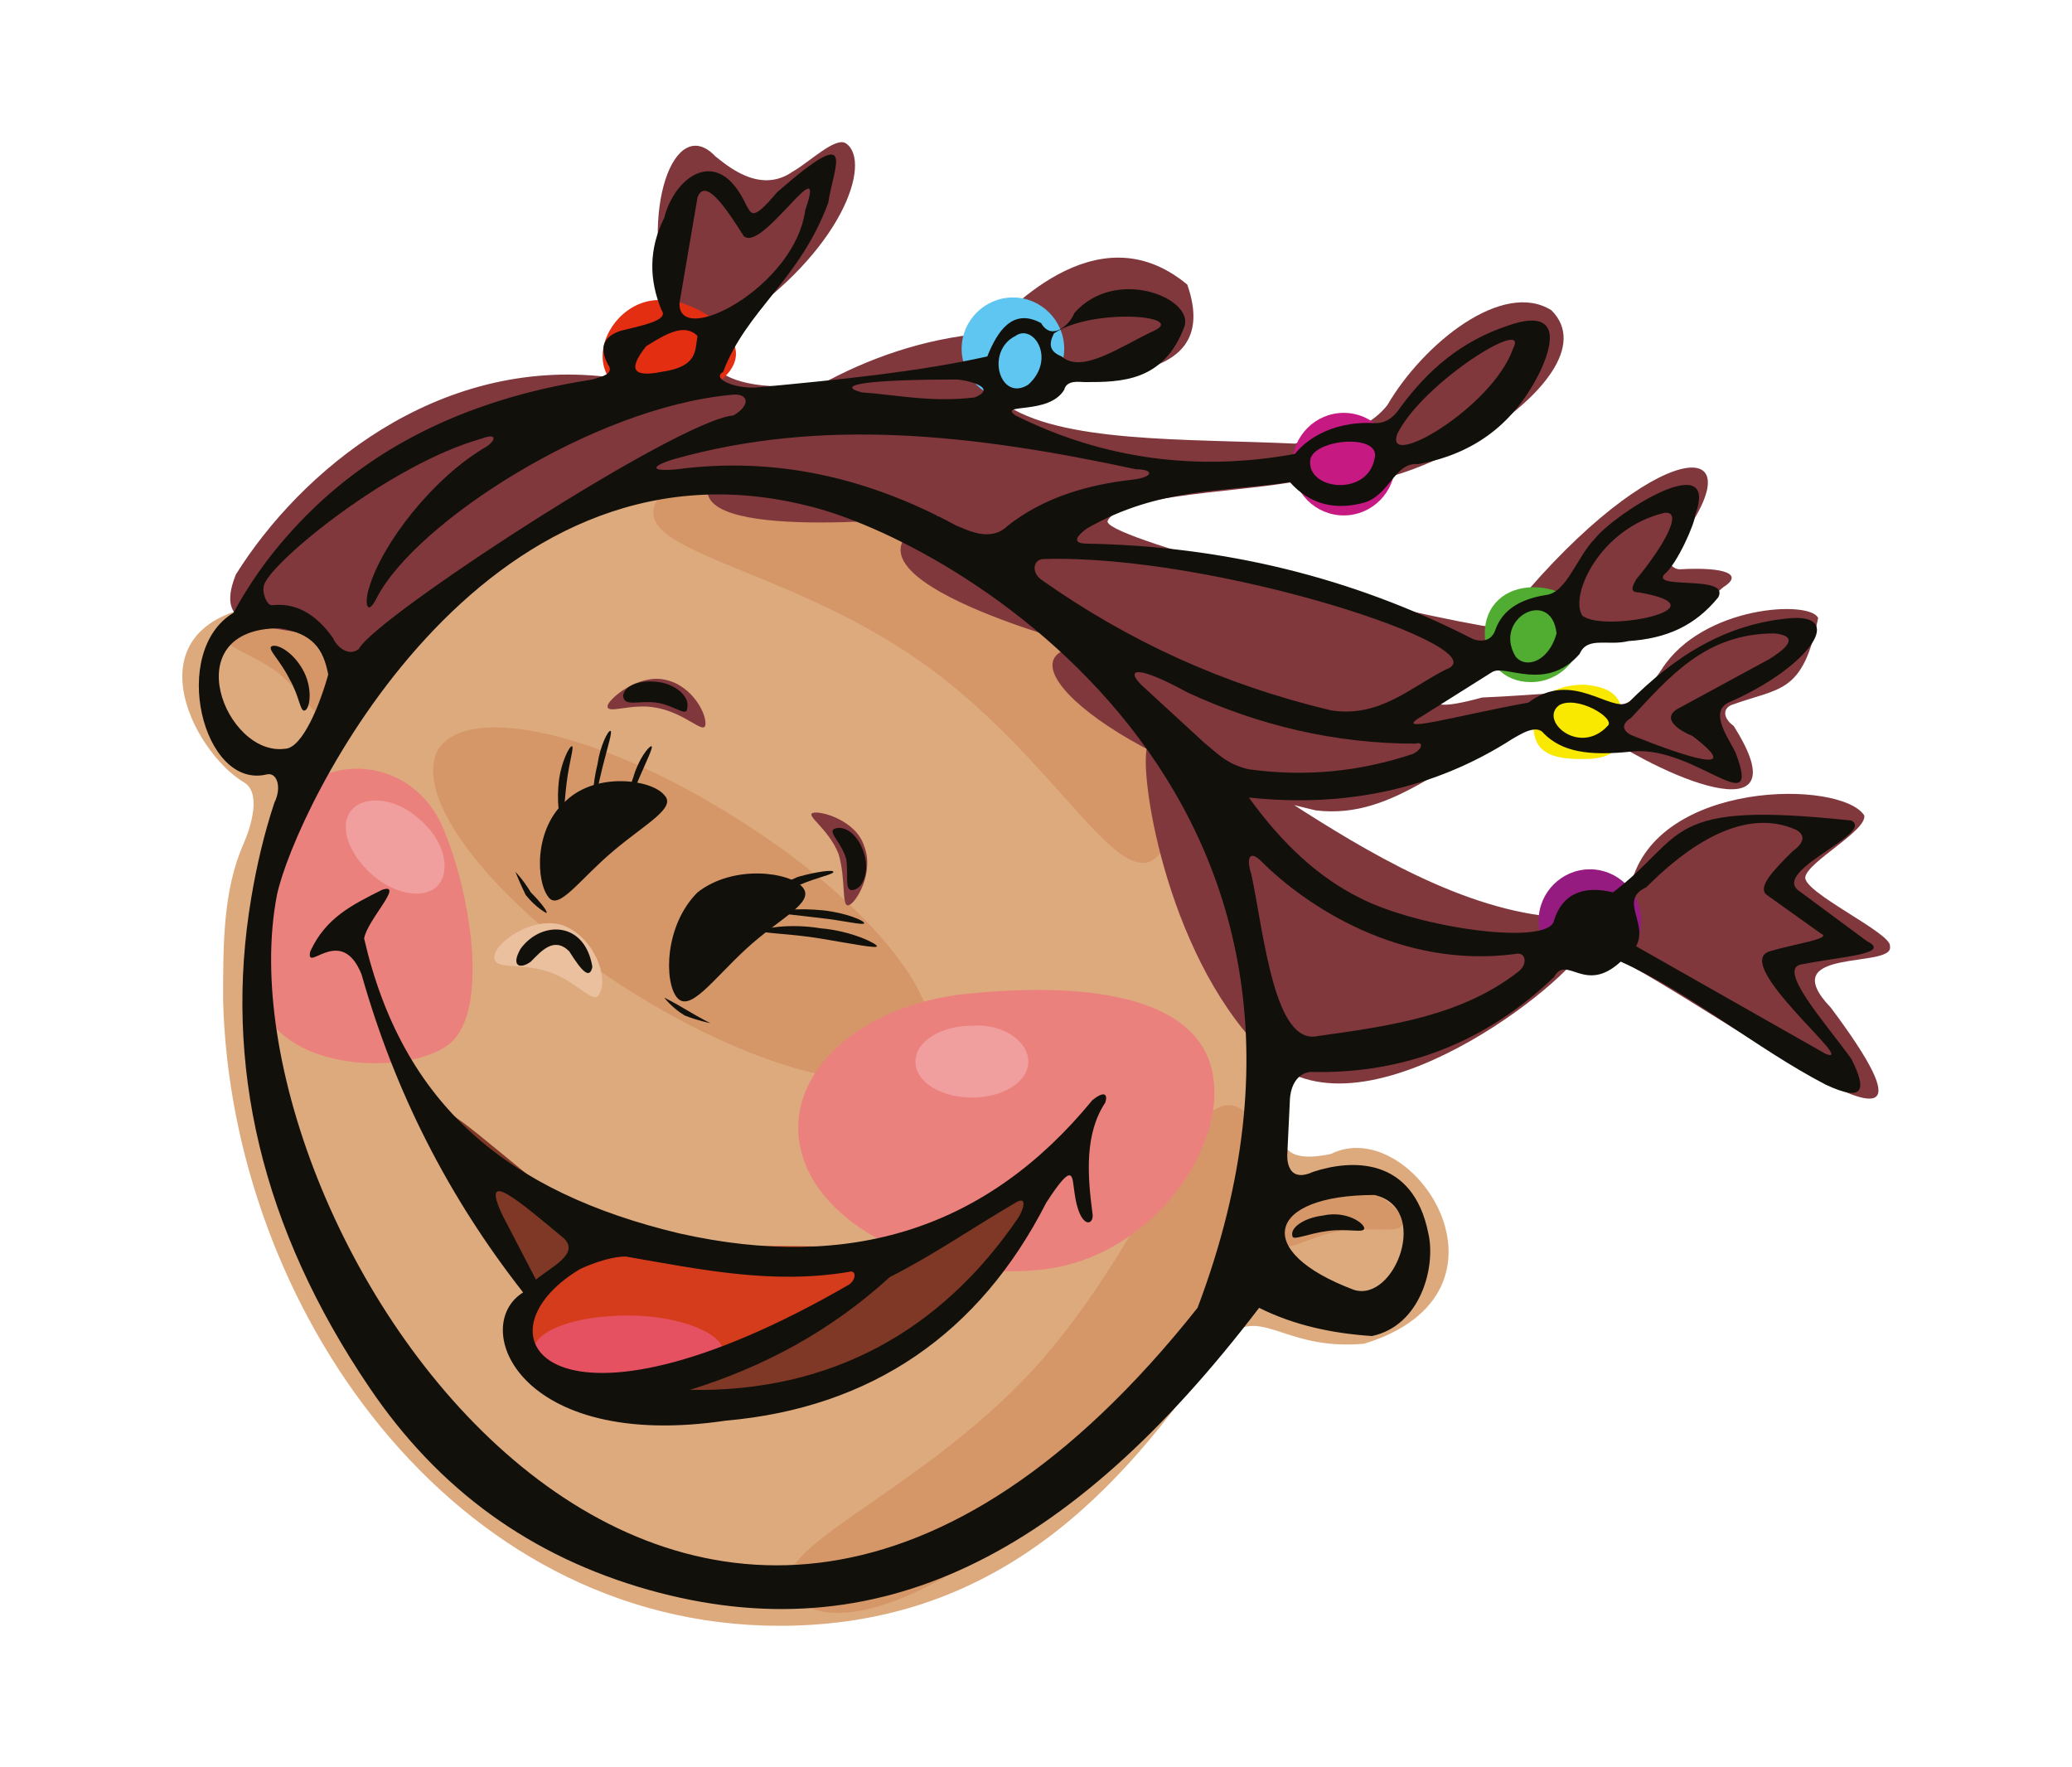 <?xml version="1.0" encoding="utf-8"?>
<svg version="1.1" xmlns="http://www.w3.org/2000/svg" xmlns:xlink="http://www.w3.org/1999/xlink" x="0px" y="0px"
	 viewBox="0 0 80.8 68.9" enable-background="new 0 0 80.8 68.9" xml:space="preserve">
<g>
	<path fill="#DDAA7E" d="M51.9,45c-3.8,0.8-0.7-3.2-1.3-6.2c-2.6-11.6-12-19.3-22.3-20.4c-6.7,0-12,2.4-15.5,6.3
		c-0.6-0.7-1.6-1.1-2.6-1.1c-5.2,0.8-2.7,5.7-0.7,6.9c0.7,0.4,0.3,1.7,0,2.4c-0.8,1.8-0.8,3.9-0.8,6.1C9,50.9,17.6,63.4,30.4,63.4
		c8.3,0,13.2-5,17.2-11c1.5-1.7,2.3,0.3,5.6,0C59.7,50.4,55.1,43.4,51.9,45z"/>
	<path fill="#D59768" d="M31.1,62.4c-2-1.8,4.4-3.8,9.2-9c4.8-5.3,6.3-11.8,8.3-10s-0.4,7.5-5.2,12.8C38.6,61.3,33.1,64.1,31.1,62.4
		z"/>
	<path fill="#D59768" d="M36.1,41.3c-1.2,1.8-6.4,0.6-11.6-2.7s-8.5-7.5-7.4-9.4c1.2-1.8,6.4-0.6,11.6,2.7
		C34,35.2,37.3,39.4,36.1,41.3z"/>
	<path fill="#D59768" d="M12.7,27.7c-0.4,0.5-0.9-0.7-1.9-1.5c-1.1-0.8-2.3-1-1.9-1.5c0.4-0.5,1.9-0.8,3,0
		C12.9,25.6,13.1,27.2,12.7,27.7z"/>
	<path fill="#D59768" d="M54.7,47.6c0.1,0.6-1.1,0.2-2.4,0.4c-1.3,0.2-2.3,1-2.4,0.4c-0.1-0.6,0.7-2,2-2.2
		C53.2,46.1,54.6,47,54.7,47.6z"/>
	<path fill="#80383D" d="M27.5,28.3c-0.1,0.3-0.8-0.5-1.9-0.7c-1-0.2-2,0.3-1.9-0.1c0.1-0.3,1.2-1.2,2.2-1
		C27,26.7,27.6,27.9,27.5,28.3z"/>
	<path fill="#80383D" d="M33.1,35.3c-0.3,0.1-0.1-1-0.4-2c-0.4-1-1.3-1.5-1-1.6s1.7,0.3,2,1.3C34.1,34,33.4,35.2,33.1,35.3z"/>
	<path fill="#EB817D" d="M31.3,45.1c0.9,2.9,5.2,4.9,9.4,4.4c4.3-0.5,7.4-5,6.5-8c-0.9-2.9-5.6-3.2-9.9-2.7
		C33.1,39.4,30.4,42.2,31.3,45.1z"/>
	<path fill="#EB817D" d="M12.1,30.5c-1.7,1.1-2.9,6.1-1.9,8.7s5.6,2.7,7.2,1.6c1.7-1.1,1-5.7,0-8.2C16.5,30,13.8,29.4,12.1,30.5z"/>
	<path fill="#D59768" d="M45.3,33.2c-1.5,2.1-4-3.6-9.4-7.4s-11.7-4.3-10.2-6.4s7.1-0.7,12.5,3.1S46.8,31.1,45.3,33.2z"/>
	<path fill="#EBC09F" d="M23.4,38.7c-0.2,0.6-0.8-0.4-2-0.8c-1.1-0.4-2.3,0-2.1-0.7c0.2-0.6,1.6-1.5,2.7-1.1
		C23.2,36.6,23.7,38.1,23.4,38.7z"/>
	<path fill="#F09F9E" d="M40.1,41.4c0,0.8-1,1.4-2.2,1.4s-2.2-0.6-2.2-1.4c0-0.8,1-1.4,2.2-1.4C39.1,39.9,40.1,40.6,40.1,41.4z"/>
	<path fill="#F09F9E" d="M17.1,34.5c-0.5,0.6-1.7,0.4-2.6-0.4s-1.3-1.9-0.8-2.5c0.5-0.6,1.7-0.5,2.6,0.3
		C17.3,32.7,17.6,33.9,17.1,34.5z"/>
	<path fill="#12100B" d="M51.8,48c0.8-0.1,1.4,0.1,1.4-0.1c0-0.2-0.7-0.7-1.6-0.5c-0.8,0.1-1.3,0.5-1.2,0.8
		C50.4,48.4,51,48.1,51.8,48z"/>
	<path fill="#12100B" d="M11.3,26.5c0.4,0.7,0.4,1.3,0.6,1.2c0.2-0.1,0.3-0.9-0.1-1.6c-0.4-0.7-1-1-1.2-0.9
		C10.4,25.3,10.9,25.7,11.3,26.5z"/>
	<path fill="#7F3826" d="M40.4,47.1c-0.7,3.4-9.2,9.1-14.2,7.6c-4.7-1.3-8.8-9.2-10-11.1c0.5-2.7,6,5.7,12.6,6.3
		C34,51,41,44.3,40.4,47.1z"/>
	<path fill="#80383D" d="M60.1,35.7c-7.4-1-15.1-9.6-15.4-6.4c-0.2,1.6,1.1,8.9,5.2,12.3c4,2.7,11.9-3.8,11.9-4.8
		c3.7,1.3,16.1,11.2,9.6,2.5c-2.3-2.4,2.5-1.5,2.3-2.4c0.1-0.5-3.4-2.1-3.3-2.7c0.1-0.6,2.4-1.8,2.3-2.4c-0.9-1.4-8.1-1.4-9.1,2.7
		C62.6,34.7,61,35.9,60.1,35.7z M70.9,24.1c-0.3-0.7-4.5-0.5-6.1,2c-1.3,2-2.6,1.5-2.8,1c-0.6-0.2-1.9,0-4.2,0.1
		c-3.3,0.9-1.2-0.6,0.7-1.1c1.3-0.7,2.7-1.1,3.6-1.3c2.5-0.6,1.8,1,5.1-1.9c0.8-0.5,0.1-0.8-1.7-0.7c-0.3,0-0.6-0.4-0.4-0.6
		c3.8-4.7-0.2-4.7-5.5,1.4c0-0.3-0.6,1.6-1.8,1.4c-4.5-0.8-15-3.5-14.6-4.1c0.6-1.2,6.9-1.1,8.3-1.8c2.1,1.7,11.7-3.7,9-6.4
		c-1.9-1.2-5,1.3-6.4,3.7c-1.1,1.4-3.4,1.4-3.6,1.5c-4.2-0.2-9.2,0-11.4-1.6c-0.4-0.2,0.7-0.5,1.5-0.7c1.2-0.6,7.2,0.4,5.7-3.9
		c-3.6-3-7.2,1.3-7.9,1.9c-2.4,0.2-4.6,1-6.4,2c-5,0.5-4.9-1.7-3.5-2.3C32.9,9.8,34,6.3,33,5.6c-0.4-0.3-1.4,0.7-2.1,1.1
		c-1.3,0.9-2.6-0.3-3-0.6c-1.6-1.7-3,2.1-1.8,6C25,12,25,14.6,23.7,14.7c-6.7-0.8-12,3.7-14.5,7.7c-1.3,3.2,3.5,1.2,4.2,3.5
		c2.4-1.9,6.2-5,9.6-6.9c2-1,4.7-0.6,4.6,0c-0.4,2.2,9.1,1.1,9,1.1c-5.4,2.2,5.7,5.1,5.7,5.1c-3.7,0.2,1.2,4.6,9,6.4
		c3.2,0.4,5.3-2.3,8.4-3.3c1-0.6,1.8-0.2,2.3,0c2.7,2,8.4,4.4,5.6,0c-0.3-0.2-0.5-0.6-0.1-0.8C69.4,26.8,70.3,27.1,70.9,24.1z"/>
	<path fill="#E42E12" d="M28.7,13.8c0,1.1-1.9,1.9-3,1.9s-2.2-0.7-2.2-1.8s1-2.2,2.2-2.2C26.8,11.6,28.7,12.7,28.7,13.8z"/>
	<path fill="#5FC5F1" d="M41.5,13.6c0,1.1-0.9,2-2,2s-2-0.9-2-2s0.9-2,2-2S41.5,12.5,41.5,13.6z"/>
	<path fill="#C61A82" d="M54.4,18.1c0,1.1-0.9,2-2,2s-2-0.9-2-2s0.9-2,2-2S54.4,17,54.4,18.1z"/>
	<path fill="#51AD32" d="M61.7,24.6c0,1.1-0.9,2-2,2s-1.8-0.8-1.8-1.9s0.8-1.8,1.9-1.8C60.9,22.9,61.7,23.5,61.7,24.6z"/>
	<path fill="#F9E800" d="M63.3,28.2c0,1.1-0.5,1.4-1.6,1.4s-1.9-0.2-1.9-1.3c0-1.1,0.8-1.6,2-1.6C62.8,26.8,63.3,27.1,63.3,28.2z"/>
	<path fill="#951B80" d="M64,35.9c0,1.1-0.9,2-2,2s-2-0.9-2-2s0.9-2,2-2S64,34.8,64,35.9z"/>
	<path fill="#D53C1B" d="M33.6,50c-0.7,0.5-3.1,2.5-6.8,3.6c-4.6,1.6-6.7-0.3-6.7-2c0-1.6,3.5-3,7.9-3C32.7,48.6,34.8,48.4,33.6,50z
		"/>
	<path fill="#E65162" d="M28.2,52.7c0,0.8-1.6,1.4-3.7,1.4c-2,0-3.7-0.6-3.7-1.4c0-0.8,1.6-1.4,3.7-1.4C26.5,51.3,28.2,52,28.2,52.7
		z"/>
	<path fill="#12100B" d="M26.4,38.9c0.5,0.6,1.4-0.7,2.7-1.9c1.3-1.2,2.7-1.8,2.2-2.4c-0.5-0.6-2.7-0.9-4.1,0.2
		C25.9,36.1,25.9,38.3,26.4,38.9z M72.8,36.7l-2.7-2c-0.9-0.8,3-2.2,2.1-2.7c-7.4-0.8-6.4,0.6-9.3,2.8c-1.2-0.3-2,0.1-2.3,1.1
		c-0.2,1-5.3,0.3-7.6-0.9c-1.6-0.8-3-2.1-4.3-3.9c3.7,0.4,7.2-0.3,10.3-2.3c0.2-0.1,0.9-0.6,1.2-0.2c0.7,0.7,1.7,0.9,3.5,0.7
		c2.4-0.2,5,2.8,4,0.1c-0.2-0.5-1.1-1.6-0.3-2c3-1.3,4.6-3.4,2.5-3.3c-2.6,0.2-4.6,1.5-6.4,3.3c-0.7,0.4-2.2-1.3-3.9,0
		c-2.8,0.5-5.5,1.3-4.1,0.5l2.7-1.7c0.5-0.3,2.1,0.8,3.4-0.7c0.3-0.7,1.1-0.3,1.9-0.5c1.5-0.1,2.6-0.6,3.5-1.7
		c0.5-0.9-2.6-0.3-2.1-0.9c0.5-0.4,1.2-2,1.2-2.3c1-2.7-3.1-0.1-3.9,0.9c-0.7,0.7-1.1,2.1-1.9,2.2c-1.3,0.2-1.8,0.8-2,1.4
		c-0.2,0.5-0.7,0.4-0.9,0.3c-4.7-2.4-9.7-3.6-15-3.7c-0.9,0,0-0.6,0-0.6c2.8-1.6,5.3-1.4,7.9-1.8c0.8,0.9,1.8,1.1,2.9,0.8
		c1-0.3,1.2-1.6,2.1-1.5c2.2-0.4,3.8-1.6,4.8-3.7c0.8-1.8,0.1-2.2-1.3-1.7c-1.8,0.6-3.1,1.7-4.2,3.2c-0.4,0.6-0.8,0.6-1,0.6
		c-1.8-0.1-2.8,0.8-3.1,1.2c-3.8,0.7-7.5,0.2-10.9-1.5c-0.7-0.5,1.3,0,1.9-1c0.1-0.4,0.6-0.3,0.8-0.3c1.4,0,3.1,0,3.9-2.2
		c0.3-1.1-2.7-2.3-4.3-0.5c-0.2,0.5-0.9,1.1-1.3,0.4c-1.1-0.6-1.7,0.3-2.1,1.3c-2.7,0.6-5.7,0.9-8.9,1.2c-0.8,0.1-1.9-0.3-1.4-0.6
		c0.9-2.4,3-3.6,4.1-6.6c0.2-1.4,1.2-3.2-2-0.4c-1,1.2-1,0.8-1.2,0.5c-1.1-2.4-2.8-1.1-3.2,0.5c-0.6,1.2-0.6,2.4-0.1,3.6
		c0.3,0.4-0.8,0.6-1.6,0.8c-0.9,0.3-0.7,0.9-0.5,1.3c0.3,0.4-0.3,0.5-0.6,0.6c-5.2,0.8-9.1,2.9-11.9,6.1c-0.8,0.9-1.5,1.9-2.1,3
		c-2.5,1.5-1.2,6.9,1.3,6.3c0.4-0.1,0.6,0.5,0.3,1.1c-0.4,1.2-0.7,2.5-0.9,3.7c-1.1,6.5,0.4,12.9,4.6,19.1c2.7,4,6.3,6.6,10.9,7.9
		c8.9,2.5,16.4-1.3,23.8-11c1.4,0.7,2.9,1,4.4,1.1c1.9-0.4,2.5-2.7,2.2-4c-0.6-3-3-2.9-4.5-2.4c-1.1,0.5-1-0.7-1-0.7l0.1-2.1
		c0,0,0-1,0.8-1.1c3.7,0.1,6.9-1.2,9.5-3.7c0.5-0.9,1.2,0.7,2.6-0.6c2.7,1.2,5.3,3.4,8,4.8c1.5,0.7,1.6,0.2,1-1
		c-1-1.4-3-3.6-1.9-3.7C71.8,37.3,73.8,37.2,72.8,36.7z M69.2,24.7c0.9,0.1,0.6,0.5-0.2,1l-3.5,1.9c-0.8,0.4,0,0.9,0.5,1.1
		c2.1,1.6-0.3,0.8-2.3,0c-0.3-0.1-0.6-0.4-0.1-0.7C65.1,26.4,66.5,24.7,69.2,24.7z M60.8,27.5c0.7-0.4,2.2,0.5,1.9,0.8
		C61.6,29.5,60,28.1,60.8,27.5z M64.9,20c0.8-0.1-0.1,1.4-1.1,2.6c-0.1,0.2-0.3,0.5,0.1,0.5c3.5,0.6-1.4,1.6-2.2,0.9
		C61.2,23.2,62.4,20.6,64.9,20z M60.7,24.7c-0.3,1.1-1.2,1.4-1.6,0.9C58.2,24.1,60.5,22.9,60.7,24.7z M59,13.6
		c-0.8,2.3-5.1,4.8-4.5,3.3C55.5,14.9,59.7,12.3,59,13.6z M53.6,17.9c-0.3,1.5-2.7,1.2-2.5,0C51.3,17.1,53.9,16.9,53.6,17.9z
		 M45,12.9c-1.3,0.6-2.8,1.7-3.6,1c-0.5-0.2-0.5-0.5-0.3-0.9C42.6,12,46.3,12.3,45,12.9z M53.6,46.6c2.2,0.5,0.8,4.2-0.8,3.7
		C48.8,48.8,49.4,46.6,53.6,46.6z M55.1,29.4c-2.1,0.7-4.2,0.9-6.4,0.6c-0.9-0.2-1.3-0.7-1.7-1l-2.5-2.3c-0.6-0.6-0.2-0.8,1.8,0.3
		c2.8,1.3,5.8,2,8.9,2C55.5,28.9,55.5,29.2,55.1,29.4z M56.4,26.1c-1.4,0.7-2.6,1.9-4.5,1.6c-4.2-1-7.9-2.7-11.3-5.1
		c-0.4-0.3-0.3-0.8,0.1-0.8C47.4,21.6,58.6,25.3,56.4,26.1z M39.6,13.1c0.7-0.5,1.6,0.9,0.5,1.9C39,15.7,38.4,13.7,39.6,13.1z
		 M38,15.5c-1.7,0.2-3-0.1-4.4-0.2c-1.1-0.3,0.3-0.5,3.7-0.5C37.6,14.8,39,15.1,38,15.5z M44.2,18.7c-1.8,0.2-3.5,0.7-4.9,1.8
		c-0.7,0.7-1.7,0.1-2,0c-3.5-1.9-7.1-2.7-10.9-2.2c-1,0.1-1.1-0.1-0.1-0.4c5.7-1.6,11.5-1,18,0.4C45,18.3,45,18.6,44.2,18.7z
		 M27.2,7.7c0.3-0.8,1.1,0.4,1.8,1.5c0.7,0.7,3.3-3.6,2.4-1c-0.4,3-5,5.4-4.9,3.6L27.2,7.7z M25.2,13.5c0.8-0.5,1.5-0.9,2-0.4
		c-0.1,0.6,0,1.2-1.4,1.4C24.8,14.7,24.4,14.5,25.2,13.5z M19,17.4c-2.1,1.2-4.1,3.8-4.6,5.5c-0.2,0.6-0.1,1.2,0.3,0.4
		c1.5-2.9,8.4-7.4,13.8-7.9c0.7-0.1,0.8,0.4,0.1,0.8c-2.2,0.2-14,7.9-14.6,9.1c-0.5,0.4-1-0.3-1-0.4c-0.7-1-1.5-1.4-2.4-1.3
		c-0.2,0-0.4-0.5-0.3-0.8c0.3-0.9,4.9-4.7,8.5-5.7C19.3,16.9,19.4,17.1,19,17.4z M10.9,24.5c1.3,0.2,1.7,0.8,1.9,1.8
		c-0.3,1.1-1,2.9-1.7,2.9C8.8,29.5,6.8,24.5,10.9,24.5z M46.7,51C26.8,76.1,8.3,47.8,10.8,34.9c0.7-3.3,7.9-18.3,20.6-15.2
		C37.1,21,54.3,30.9,46.7,51z M51.4,40.4c-1.7,0.4-2.1-3.9-2.6-6.3c-0.2-0.6-0.1-1,0.4-0.5c1.7,1.7,5.4,4.2,9.9,3.6
		c0.4-0.1,0.5,0.4,0.1,0.7C57,39.6,54.3,40,51.4,40.4z M71.2,41.1l-7.4-4.2c0.5-0.9-0.7-1.8,0.4-2.3c1-1,3.4-3.2,5.7-2.3
		c0.3,0.1,0.7,0.4,0,0.9c-0.7,0.7-1.4,1.4-1,1.7l0,0l2.1,1.5c0.5,0.2-1,0.4-2,0.7C67.5,37.6,72.5,41.6,71.2,41.1z M33.3,34.7
		c0.4-0.1,0.6-0.8,0.4-1.4c-0.2-0.7-0.7-1.1-1.1-1c-0.4,0.1,0.2,0.5,0.4,1.2C33.1,34.2,32.9,34.8,33.3,34.7z M12.1,37L12.1,37
		L12.1,37L12.1,37z M25.6,27.4c0.7,0.1,1.2,0.6,1.2,0.2c0.1-0.4-0.4-0.9-1.1-1s-1.3,0.1-1.4,0.5C24.3,27.6,24.9,27.3,25.6,27.4z
		 M22.2,37.1c0.5,0.8,0.8,1.1,0.9,0.6c-0.3-1.8-2-1.8-2.8-0.7c-0.4,0.7,0,0.8,0.4,0.5C21.1,37.1,21.6,36.5,22.2,37.1z M23.9,33.2
		c1.3-1.1,2.5-1.7,2-2.2c-0.5-0.6-2.6-0.9-3.8,0.2c-1.3,1.1-1.2,3.2-0.7,3.8C21.8,35.5,22.6,34.3,23.9,33.2z M26.5,48.1
		c-6.7-1.6-10.8-5-12.3-11.5c0.1-0.7,1.6-2.2,0.7-1.9c-1.2,0.6-2.2,1.1-2.8,2.4c-0.2,0.9,1.2-1.1,2,0.9c1.3,4.6,3.4,8.7,6.3,12.4
		c-2.1,1.3-0.2,6.2,7.9,5c5.7-0.5,9.9-3.4,12.5-8.5c1.1-1.7,1-1,1.1-0.4c0.2,1.5,0.8,1.3,0.7,0.8c-0.2-1.5-0.3-3.1,0.5-4.3
		c0.1-0.3,0-0.5-0.5-0.1C38.5,47.9,33.2,49.6,26.5,48.1z M19.6,47.4c-0.9-1.9,0.6-0.6,2.4,0.9c0.6,0.6-0.5,1.1-1.1,1.6L19.6,47.4z
		 M24.4,49c2.9,0.5,5.7,1.1,8.7,0.6c0.3-0.1,0.3,0.3,0,0.5c-11.6,6.7-14.8,2-10.5-0.6C22.8,49.4,23.7,49,24.4,49z M26.9,54.2
		c2.9-0.9,5.5-2.3,7.8-4.4c1.6-0.8,3.2-1.9,4.9-2.9c0.5-0.3,0.3,0.3,0.1,0.6C36.7,51.9,32.4,54.3,26.9,54.2z"/>
	<path fill="#12100B" d="M33.7,36c0,0.1-0.8-0.1-1.7-0.2c-0.9-0.1-1.7-0.2-1.7-0.2c0-0.1,0.8-0.2,1.8-0.1C33,35.6,33.7,35.9,33.7,36
		z"/>
	<path fill="#12100B" d="M34.2,36.9c0,0.1-1-0.1-2.2-0.3c-1.2-0.2-2.3-0.2-2.3-0.3s1.1-0.3,2.3-0.1C33.2,36.3,34.2,36.8,34.2,36.9z"
		/>
	<path fill="#12100B" d="M32.5,34c0,0.1-0.6,0.2-1.3,0.5c-0.7,0.3-1.3,0.6-1.3,0.5c0-0.1,0.5-0.5,1.2-0.8C31.8,34,32.5,33.9,32.5,34
		z"/>
	<path fill="#12100B" d="M25.4,29.1c0.1,0-0.2,0.6-0.5,1.3c-0.3,0.7-0.5,1.4-0.5,1.4c-0.1,0,0-0.7,0.3-1.5
		C24.9,29.6,25.3,29.1,25.4,29.1z"/>
	<path fill="#12100B" d="M23.8,28.5c0.1,0-0.1,0.6-0.3,1.4c-0.2,0.8-0.3,1.4-0.3,1.4c-0.1,0-0.1-0.7,0.1-1.5
		C23.4,29.1,23.7,28.5,23.8,28.5z"/>
	<path fill="#12100B" d="M22.3,29.1c0.1,0-0.1,0.6-0.2,1.4s-0.1,1.4-0.2,1.4s-0.2-0.7-0.1-1.5C21.9,29.7,22.2,29.1,22.3,29.1z"/>
	<path fill="#12100B" d="M25.9,38.9c0,0,0.4,0.2,0.9,0.5s0.9,0.5,0.9,0.5s-0.5-0.1-1-0.3C26.2,39.3,25.9,38.9,25.9,38.9z"/>
	<path fill="#12100B" d="M20.1,34c0,0,0.3,0.3,0.6,0.8c0.4,0.4,0.7,0.8,0.6,0.8c0,0-0.4-0.2-0.8-0.7C20.3,34.5,20.1,34,20.1,34z"/>
</g>
</svg>
